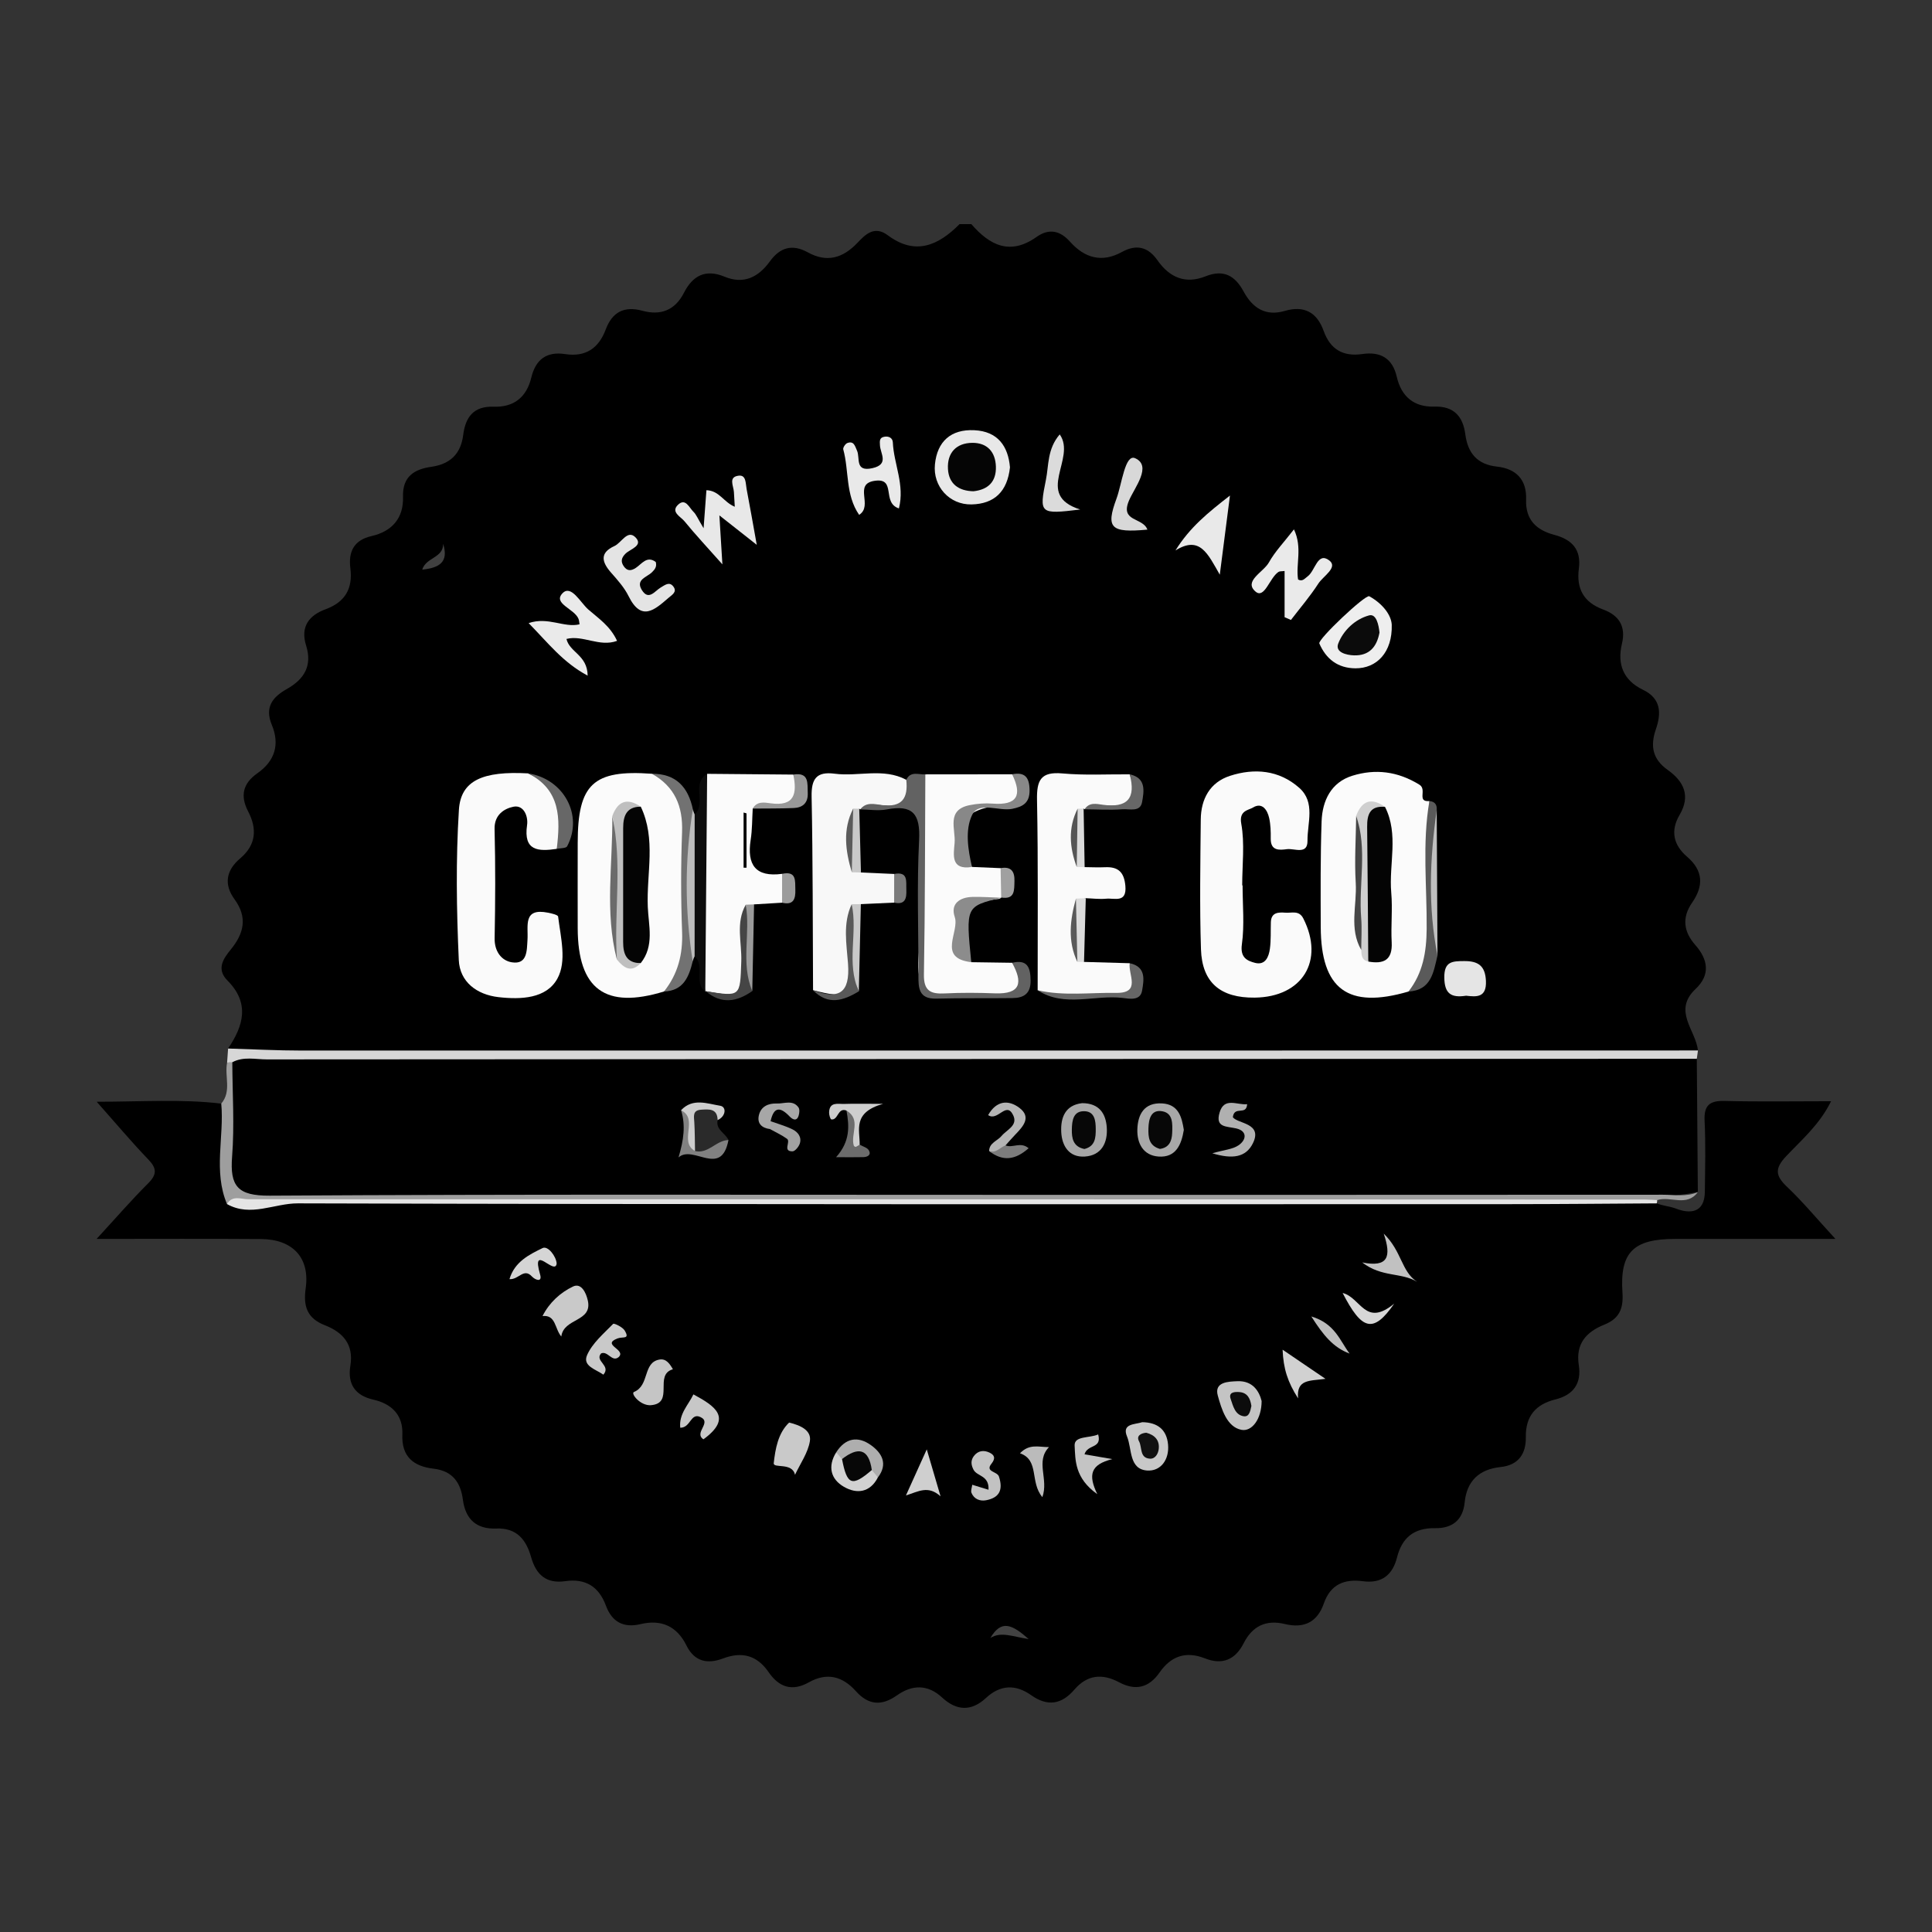 <?xml version="1.0" encoding="utf-8"?>
<!-- Generator: Adobe Illustrator 24.3.0, SVG Export Plug-In . SVG Version: 6.00 Build 0)  -->
<svg version="1.1" id="Layer_1" xmlns="http://www.w3.org/2000/svg" xmlns:xlink="http://www.w3.org/1999/xlink" x="0px" y="0px"
	 width="200px" height="200px" viewBox="0 0 200 200" enable-background="new 0 0 200 200" xml:space="preserve">
<rect x="0" y="0" width="200" height="200" fill="#333333" stroke="none"/>
<rect x="-207.667" width="200" height="200"/>
<g>
	<path d="M23.611,108.543c1.6-2.36,2.264-4.704-0.063-7.038c-1.184-1.188-0.422-2.275,0.344-3.214
		c1.367-1.674,1.75-3.325,0.393-5.187c-1.149-1.576-0.864-3.023,0.585-4.248c1.66-1.404,1.75-3.076,0.816-4.862
		c-0.856-1.638-0.513-2.917,0.948-3.938c1.842-1.287,2.34-3.008,1.502-5.024c-0.767-1.845,0.106-2.886,1.555-3.703
		c1.809-1.019,2.656-2.413,1.996-4.511c-0.607-1.93,0.292-3.116,2.023-3.751c2.022-0.742,2.824-2.147,2.561-4.23
		c-0.22-1.735,0.364-2.924,2.185-3.341c2.149-0.491,3.331-1.878,3.264-4.064c-0.066-2.123,1.181-2.855,2.925-3.107
		c1.974-0.285,3.059-1.341,3.308-3.31c0.231-1.828,1.07-2.984,3.133-2.912c2.099,0.074,3.423-0.974,3.914-3.018
		c0.448-1.864,1.569-2.723,3.5-2.43c2.111,0.32,3.465-0.579,4.203-2.545c0.67-1.786,1.886-2.463,3.805-1.939
		c1.874,0.511,3.366-0.039,4.295-1.864c0.898-1.763,2.22-2.486,4.201-1.665c1.989,0.824,3.502,0.057,4.693-1.584
		c1.041-1.435,2.301-1.832,3.933-0.932c1.958,1.08,3.616,0.61,5.134-0.992c0.806-0.85,1.748-1.818,3.134-0.782
		c2.857,2.136,5.238,1.062,7.433-1.15c0.408,0,0.815,0,1.223,0c1.9,2.203,4.02,3.261,6.744,1.329
		c1.291-0.916,2.439-0.665,3.464,0.484c1.52,1.704,3.308,2.212,5.38,1.069c1.518-0.838,2.72-0.512,3.68,0.862
		c1.25,1.791,2.9,2.486,4.966,1.661c1.892-0.756,3.066-0.062,3.956,1.581c0.916,1.691,2.258,2.582,4.248,2
		c2.014-0.589,3.34,0.142,4.029,2.065c0.685,1.912,2.008,2.686,4.001,2.397c1.879-0.273,3.125,0.423,3.569,2.351
		c0.473,2.054,1.781,3.154,3.89,3.09c2.046-0.062,2.966,1.043,3.206,2.867c0.259,1.968,1.252,3.125,3.268,3.344
		c2.032,0.221,3.098,1.386,3.025,3.407c-0.076,2.123,1.086,3.175,2.93,3.663c1.834,0.485,2.791,1.527,2.532,3.488
		c-0.274,2.076,0.499,3.499,2.52,4.238c1.645,0.602,2.368,1.757,1.939,3.544c-0.513,2.138,0.165,3.795,2.175,4.762
		c1.909,0.919,1.901,2.458,1.34,4.084c-0.606,1.754-0.337,3.107,1.224,4.215c1.666,1.182,2.391,2.681,1.232,4.649
		c-0.978,1.661-0.632,3.13,0.772,4.335c1.689,1.449,1.722,3.025,0.524,4.752c-1.085,1.565-0.88,3.019,0.336,4.396
		c1.329,1.504,1.554,3.098,0.036,4.526c-2.424,2.28,0.01,4.267,0.232,6.384c-1.085,1.011-2.449,0.876-3.761,0.876
		c-48.154,0.014-96.308,0.014-144.462-0.008C26.169,109.612,24.64,109.932,23.611,108.543z"/>
	<path d="M171.51,124.573c0.64,0.262,1.329,0.291,2,0.547c1.484,0.567,2.952,0.431,2.975-1.747c0.026-2.443,0.095-4.891-0.026-7.329
		c-0.081-1.627,0.512-2.116,2.091-2.075c3.555,0.092,7.114,0.029,11.004,0.029c-1.21,2.445-3.062,4.003-4.66,5.702
		c-1.197,1.272-1.103,2.021,0.097,3.157c1.607,1.521,3.029,3.239,5.009,5.393c-5.942,0-11.273-0.006-16.603,0.002
		c-4.3,0.007-5.728,1.363-5.44,5.571c0.117,1.704-0.368,2.696-1.885,3.307c-1.876,0.755-2.975,1.979-2.636,4.178
		c0.29,1.882-0.526,3.089-2.42,3.56c-2.015,0.501-3.098,1.706-3.063,3.904c0.027,1.692-0.726,2.897-2.615,3.096
		c-2.195,0.231-3.495,1.419-3.717,3.666c-0.183,1.852-1.314,2.692-3.057,2.662c-2.165-0.037-3.425,0.968-3.94,3.013
		c-0.464,1.842-1.595,2.737-3.528,2.479c-1.938-0.259-3.366,0.329-4.052,2.3c-0.676,1.943-2.062,2.612-4.043,2.129
		c-1.945-0.475-3.36,0.221-4.253,1.983c-0.871,1.719-2.216,2.279-3.995,1.579c-2-0.788-3.533-0.243-4.721,1.464
		c-1.102,1.583-2.489,1.907-4.184,1.004c-1.734-0.924-3.29-0.792-4.628,0.762c-1.313,1.525-2.756,1.789-4.48,0.571
		c-1.587-1.122-3.175-1.101-4.681,0.301c-1.492,1.39-3.032,1.337-4.527-0.05c-1.496-1.388-3.104-1.342-4.685-0.225
		c-1.586,1.121-2.953,1.01-4.246-0.436c-1.381-1.544-2.992-1.972-4.871-0.915c-1.719,0.966-3.083,0.518-4.157-1.047
		c-1.194-1.74-2.743-2.171-4.719-1.427c-1.594,0.6-2.951,0.36-3.797-1.348c-0.98-1.981-2.589-2.722-4.749-2.205
		c-1.765,0.423-2.962-0.231-3.581-1.906c-0.735-1.988-2.119-2.841-4.22-2.54c-1.954,0.28-3.011-0.663-3.526-2.484
		c-0.507-1.792-1.467-3.05-3.622-2.966c-2.002,0.078-3.171-0.922-3.442-2.989c-0.23-1.746-1.044-2.975-3.035-3.206
		c-2.017-0.234-3.33-1.194-3.231-3.544c0.083-1.99-1.092-3.17-2.996-3.601c-1.917-0.434-2.694-1.627-2.385-3.52
		c0.36-2.201-0.772-3.454-2.646-4.187c-1.825-0.715-2.245-1.941-1.979-3.825c0.447-3.166-1.342-5.07-4.625-5.096
		c-5.454-0.042-10.909-0.012-17.021-0.012c2.062-2.24,3.633-4.057,5.33-5.747c0.935-0.931,0.913-1.56,0.009-2.495
		c-1.674-1.733-3.224-3.587-5.329-5.959c4.731-0.001,8.805-0.293,12.895,0.194c1.388,1.763,0.594,3.837,0.827,5.766
		c0.16,1.321-0.493,2.838,0.926,3.855c10.802-0.119,21.594-0.07,32.386-0.071c34.139-0.005,68.277,0.007,102.416-0.018
		c3.055-0.002,6.106,0.274,9.163,0.068C169.646,123.774,170.669,123.851,171.51,124.573z"/>
	<path d="M175.652,109.605c0.036,4.599,0.072,9.199,0.108,13.798c-3.2,0.587-6.441,0.677-9.675,0.671
		c-46.236-0.086-92.472-0.005-138.707-0.029c-3.759-0.002-3.786-0.088-3.904-3.989c-0.102-3.364,0.439-6.694,0.361-10.05
		c0.666-1.683,2.133-0.881,3.196-0.885c16.504-0.059,33.008-0.041,49.512-0.041c31.989,0,63.978-0.007,95.967,0.03
		C173.547,109.11,174.751,108.553,175.652,109.605z"/>
	<path fill="#9E9E9E" d="M24.048,109.965c0.013,3.257,0.232,6.53-0.021,9.765c-0.241,3.072,0.579,4.064,3.886,4.044
		c25.463-0.155,50.927-0.085,76.392-0.085c22.612,0,45.224,0.004,67.836-0.012c1.206-0.001,2.446,0.244,3.619-0.274
		c-1.146,1.575-2.842,0.378-4.209,0.834c-2.945,0.224-5.894,0.102-8.842,0.102c-42.239,0.001-84.479-0.002-126.718,0.005
		c-4.166,0.001-8.337-0.151-12.492,0.3c-1.437-3.396-0.28-6.94-0.593-10.4c1.092-1.286,0.319-2.837,0.604-4.237
		C23.666,109.703,23.845,109.69,24.048,109.965z"/>
	<path fill="#D7D7D7" d="M24.048,109.965l-0.272-0.009c0,0-0.267,0.051-0.267,0.051c0.034-0.488,0.069-0.976,0.103-1.464
		c2.538,0.074,5.077,0.211,7.615,0.211c48.182,0.006,96.364-0.003,144.545-0.01c-0.04,0.287-0.08,0.574-0.12,0.861
		c-49.339,0.016-98.678,0.028-148.017,0.064C26.441,109.67,25.198,109.342,24.048,109.965z"/>
	<path fill="#E5E5E5" d="M23.497,124.644c0.55-0.951,1.466-0.498,2.202-0.498c48.21-0.006,96.42,0.012,144.63,0.032
		c0.407,0,0.814,0.038,1.221,0.059c0.001,0.114-0.012,0.226-0.04,0.336c-5.042,0.028-10.084,0.08-15.127,0.081
		c-41.85,0.007-83.699,0.037-125.548-0.082C28.389,124.565,25.941,126.022,23.497,124.644z"/>
	<path fill="#FBFBFB" d="M145.803,102.645c-6.257,1.83-9.061-0.225-9.081-6.696c-0.011-3.641-0.038-7.285,0.089-10.922
		c0.075-2.149,0.991-4.042,3.176-4.721c2.387-0.742,4.706-0.466,6.956,0.929c0.815,0.505-0.321,1.806,1.026,1.689
		c0.615,5.235,0.233,10.487,0.208,15.729C148.171,100.305,147.34,101.757,145.803,102.645z"/>
	<path fill="#FBFBFB" d="M68.737,102.639c-6.064,1.86-8.914-0.226-8.933-6.549c-0.009-2.946-0.002-5.891,0-8.837
		c0.003-6.096,1.61-7.593,7.677-7.154c2.511,0.68,3.662,2.55,3.811,4.92c0.279,4.448,0.272,8.912-0.006,13.363
		C71.173,100.176,70.374,101.691,68.737,102.639z"/>
	<path fill="#FAFAFA" d="M128.632,91.655c0,2.036,0.207,4.101-0.072,6.099c-0.19,1.356,0.514,1.705,1.364,1.922
		c1.063,0.271,1.42-0.625,1.534-1.454c0.124-0.901,0.071-1.827,0.099-2.742c0.032-1.043,0.78-1.054,1.513-0.998
		c0.652,0.05,1.404-0.28,1.849,0.599c2.214,4.371-0.087,8.136-5.033,8.193c-3.533,0.041-5.452-1.546-5.563-5.01
		c-0.143-4.474-0.062-8.957-0.02-13.436c0.02-2.12,0.956-3.84,3.013-4.51c2.539-0.827,5.096-0.606,7.179,1.237
		c1.701,1.505,0.835,3.633,0.856,5.479c0.017,1.488-1.356,0.768-2.13,0.872c-0.789,0.106-1.696,0.185-1.676-1.101
		c0.011-0.707-0.009-1.433-0.161-2.119c-0.192-0.865-0.739-1.666-1.687-1.086c-0.457,0.28-1.448,0.302-1.203,1.661
		c0.373,2.069,0.098,4.255,0.098,6.392C128.605,91.655,128.618,91.655,128.632,91.655z"/>
	<path fill="#FAFAFA" d="M57.633,87.876c-1.896,0.273-3.465,0.238-3.072-2.46c0.134-0.916-0.346-2.122-1.414-1.903
		c-0.929,0.19-1.987,0.818-1.949,2.307c0.096,3.766,0.079,7.536,0.006,11.303c-0.027,1.379,0.722,2.328,1.785,2.495
		c1.618,0.255,1.543-1.239,1.616-2.325c0.096-1.432-0.506-3.338,2.131-2.811c0.373,0.075,1.019,0.225,1.041,0.402
		c0.266,2.162,0.918,4.625-0.081,6.431c-1.144,2.068-3.772,2.171-6.08,1.91c-2.286-0.258-4.021-1.601-4.122-3.835
		C47.259,94.211,47.18,89,47.506,83.831c0.193-3.059,2.501-4.025,7.159-3.772C58.348,81.756,59.254,84.143,57.633,87.876z"/>
	<path fill="#FAFAFA" d="M107.418,102.514c-0.007-6.568,0.061-13.138-0.067-19.704c-0.04-2.034,0.378-2.949,2.622-2.745
		c2.308,0.21,4.647,0.077,6.972,0.094c1.016,2.743,0.814,3.089-1.73,3.247c-0.981,0.061-2.039-0.366-2.937,0.372l-0.1-0.069
		c-0.199,0.185-0.363,0.397-0.491,0.636c-0.194,1.623-0.234,3.244,0.028,4.863c0.14,0.235,0.329,0.421,0.567,0.557
		c0.706,0.006,1.414,0.043,2.118,0.01c1.365-0.065,1.97,0.521,2.097,1.92c0.166,1.823-1.124,1.256-1.985,1.339
		c-0.696,0.067-1.408-0.029-2.113-0.052c-0.27,0.06-0.477,0.21-0.63,0.439c-0.376,1.849-0.263,3.704-0.068,5.559
		c0.135,0.231,0.305,0.432,0.516,0.597c1.576,0.045,3.153,0.09,4.729,0.135c1.003,2.769,0.807,3.259-1.735,3.201
		C112.615,102.853,109.972,103.441,107.418,102.514z"/>
	<path fill="#FBFBFB" d="M100.544,99.605c1.408,0.02,2.816,0.04,4.225,0.061c1.142,0.509,1.423,1.419,0.997,2.496
		c-0.376,0.95-1.312,0.804-2.106,0.779c-2.62-0.083-5.953,1.054-7.667-0.413c-1.788-1.53-0.457-4.948-0.618-7.534
		c-0.256-4.118,0.446-8.268-0.431-12.371c-0.2-0.935,0.087-1.804,0.846-2.46c2.994-0.003,5.988-0.006,8.982-0.009
		c1.226,0.436,1.422,1.351,1.029,2.429c-0.361,0.99-1.295,0.764-2.078,0.807c-4.321,0.238-5.497,2.646-3.103,6.356
		c0.987,0.042,1.974,0.083,2.961,0.125c0.818,0.997,0.75,2.011,0.062,3.038l0.013,0.025c-0.09,0.042-0.178,0.114-0.271,0.123
		C99.316,93.441,98.299,95.783,100.544,99.605z"/>
	<path fill="#FBFBFB" d="M80.958,93.447c-0.965,0.058-1.931,0.116-2.896,0.174c-0.299,0.193-0.512,0.455-0.641,0.788
		c-0.215,1.623-0.09,3.252-0.107,4.877c-0.041,3.884-0.247,4.054-4.251,3.324l-0.051,0.05c-1.168-7.528-1.373-15.049,0.192-22.554
		c2.973,0.026,5.947,0.052,8.92,0.078c1.015,2.714,0.783,3.091-1.913,3.214c-0.769,0.035-1.583-0.214-2.289,0.305
		c-0.065,1.08-0.046,2.173-0.212,3.237c-0.403,2.589,0.501,3.885,3.253,3.52C81.739,91.457,81.746,92.453,80.958,93.447z"/>
	<path fill="#F8F8F8" d="M92.56,93.438c-1.148,0.053-2.296,0.105-3.443,0.158c-0.318,0.168-0.543,0.42-0.675,0.755
		c-0.244,1.787-0.087,3.581-0.12,5.37c-0.064,3.407-0.523,3.722-4.155,2.784c-0.037-6.677-0.016-13.356-0.15-20.032
		c-0.037-1.855,0.506-2.628,2.392-2.38c2.458,0.323,5.026-0.635,7.407,0.628c1.033,1.78,0.573,2.639-1.539,2.695
		c-1.072,0.028-2.23-0.418-3.222,0.373l-0.105-0.07c-0.201,0.175-0.367,0.378-0.497,0.611c-0.189,1.849-0.283,3.696,0.059,5.539
		c0.143,0.235,0.351,0.381,0.616,0.449c1.146,0.051,2.292,0.102,3.438,0.153C93.366,91.461,93.373,92.45,92.56,93.438z"/>
	<path fill="#626262" d="M89.055,83.789c0.609-0.82,1.519-0.535,2.246-0.446c2.11,0.258,2.722-0.747,2.515-2.621
		c0.447-0.929,1.274-0.522,1.974-0.559c-0.037,6.902-0.025,13.804-0.147,20.704c-0.03,1.715,0.691,2.048,2.165,1.972
		c1.722-0.089,3.455-0.074,5.18-0.008c2.724,0.104,2.898-1.149,1.782-3.164c1.586-0.371,1.902,0.476,1.919,1.836
		c0.017,1.359-0.705,1.803-1.867,1.818c-2.636,0.034-5.273-0.012-7.908,0.056c-1.829,0.047-1.843-1.128-1.839-2.421
		c0.011-4.661-0.169-9.331,0.07-13.979c0.14-2.731-0.667-3.701-3.358-3.184C90.908,83.959,89.967,83.799,89.055,83.789z"/>
	<path fill="#E8E8E8" d="M76.064,52.458c-0.044-0.74-0.067-1.134-0.09-1.528c-0.038-0.637-0.607-1.562,0.501-1.69
		c0.781-0.09,0.705,0.814,0.811,1.365c0.337,1.759,0.644,3.524,1.054,5.797c-1.487-1.171-2.561-2.017-3.869-3.048
		c0.101,1.65,0.184,3.008,0.311,5.068c-1.583-1.783-2.804-3.085-3.929-4.466c-0.381-0.467-1.441-0.945-0.676-1.692
		c0.783-0.765,1.171,0.298,1.62,0.729c0.277,0.266,0.423,0.668,1.039,1.692c0.143-1.933,0.217-2.932,0.292-3.94
		C74.476,50.792,74.883,51.968,76.064,52.458z"/>
	<path fill="#E8E8E8" d="M104.552,48.381c-0.271,2.496-1.607,3.787-3.981,3.837c-2.279,0.048-4.018-1.863-3.787-4.153
		c0.24-2.39,1.672-3.639,4.064-3.53C103.29,44.647,104.368,46.191,104.552,48.381z"/>
	<path fill="#EAEAEA" d="M58.64,66.143c0.319,1.396,2.17,1.657,2.193,3.798c-2.566-1.371-4.072-3.364-6.109-5.438
		c2.04-0.688,3.664,0.514,5.269,0.126c-0.032-0.191-0.037-0.393-0.108-0.569c-0.415-1.038-2.681-1.578-1.655-2.646
		c0.897-0.934,1.852,0.965,2.67,1.681c1.039,0.909,2.269,1.705,2.979,3.247C62.05,67.015,60.35,65.709,58.64,66.143z"/>
	<path fill="#EAEAEA" d="M132.98,63.893c0-1.59,0-3.18,0-4.785c-0.296,0.041-0.502,0.011-0.632,0.097
		c-0.927,0.613-1.446,2.831-2.376,2.035c-1.268-1.086,0.823-2.008,1.384-3.016c0.624-1.12,1.548-2.073,2.593-3.424
		c0.898,1.899,0.176,3.602,0.427,5.189c0.456,0.248,0.677-0.093,1.001-0.332c0.777-0.575,1.009-2.568,2.225-1.644
		c0.953,0.724-0.63,1.627-1.122,2.391c-0.851,1.32-1.886,2.523-2.843,3.774C133.418,64.084,133.199,63.989,132.98,63.893z"/>
	<path fill="#EEEEEE" d="M144.073,64.67c0.08,2.857-1.557,4.53-3.763,4.514c-1.823-0.014-3.042-0.966-3.733-2.573
		c-0.18-0.419,4.778-5.104,5.171-4.886C143.137,62.493,144.02,63.667,144.073,64.67z"/>
	<path fill="#E9E9E9" d="M93.055,52.632c-1.817-0.596-0.226-3.18-2.488-2.862c-2.281,0.321-0.131,2.572-1.629,3.528
		c-1.432-2.073-1.035-4.57-1.644-6.779c-0.048-0.175,0.216-0.579,0.419-0.655c0.69-0.259,0.799,0.334,1.005,0.785
		c0.344,0.754-0.255,2.232,1.595,1.814c1.752-0.396,0.823-1.501,0.78-2.359c-0.022-0.443-0.074-0.801,0.462-0.894
		c0.469-0.082,0.853,0.138,0.872,0.59C92.522,48.022,93.679,50.179,93.055,52.632z"/>
	<path fill="#E4E4E4" d="M67.885,58.177c0.133,0.498-0.101,0.773-0.4,1.068c-0.513,0.508-1.703,0.741-1.053,1.814
		c0.71,1.173,1.359,0.113,1.962-0.239c0.451-0.263,0.892-0.641,1.303-0.113c0.436,0.561-0.115,0.858-0.489,1.18
		c-1.433,1.235-2.811,2.514-4.136-0.171c-0.439-0.89-1.138-1.671-1.805-2.426c-0.965-1.092-1.223-2.054,0.339-2.765
		c0.74-0.337,1.359-1.751,2.191-0.887c0.821,0.852-0.562,1.199-1.045,1.677c-0.452,0.448-0.499,0.842-0.179,1.306
		c0.345,0.501,0.748,0.504,1.268,0.152C66.445,58.365,66.98,57.498,67.885,58.177z"/>
	<path fill="#0D0D0D" d="M73.203,80.107c-0.064,7.518-0.128,15.036-0.192,22.554c-1.239-0.96,0.016-2.671-1.105-3.667
		c-1.447-3.062-0.526-6.306-0.651-9.459c-0.068-1.727-0.671-3.631,0.655-5.225C73.179,83.166,71.508,81.12,73.203,80.107z"/>
	<path fill="#888888" d="M100.62,89.746c-2.228,0.358-1.901-1.262-1.799-2.487c0.119-1.427-0.897-3.413,1.549-3.909
		c0.778-0.158,1.603-0.22,2.394-0.16c2.553,0.195,3.076-0.877,2.008-3.036c1.336-0.265,1.792,0.33,1.809,1.632
		c0.017,1.314-0.669,1.723-1.8,1.945c-1.422,0.279-3.464-0.827-4.164,0.666C99.893,85.939,100.202,87.952,100.62,89.746z"/>
	<path fill="#E9E9E9" d="M121.685,56.981c1.478-2.388,3.373-3.919,5.64-5.682c-0.353,2.745-0.654,5.091-1.053,8.193
		C125.03,57.324,124.211,55.409,121.685,56.981z"/>
	<path fill="#727272" d="M68.737,102.639c1.444-1.811,1.962-3.849,1.874-6.175c-0.131-3.435-0.132-6.882-0.003-10.318
		c0.1-2.68-0.754-4.718-3.127-6.047c2.493-0.017,3.762,1.378,4.244,3.678c-0.39,5.247-0.355,10.494-0.018,15.741
		C71.318,101.131,70.747,102.569,68.737,102.639z"/>
	<path fill="#E5E5E5" d="M151.771,103.077c-1.56,0.242-2.24-0.217-2.257-1.889c-0.017-1.669,0.835-1.69,2.049-1.698
		c1.455-0.01,2.19,0.484,2.26,2.055C153.9,103.298,152.845,103.201,151.771,103.077z"/>
	<path fill="#5A5A5A" d="M145.803,102.645c1.494-1.914,1.866-4.084,1.885-6.489c0.035-4.409-0.474-8.837,0.282-13.232
		c0.571,0.053,0.804,0.38,0.759,0.933c-0.234,5.022-0.384,10.043,0.08,15.061C148.394,100.633,148.181,102.511,145.803,102.645z"/>
	<path fill="#D8D8D8" d="M118.778,54.827c-3.795,0.35-4.329-0.155-3.199-3.21c0.562-1.52,0.881-4.652,1.93-4.183
		c1.775,0.795-0.052,3.021-0.63,4.369C115.915,54.055,118.308,53.526,118.778,54.827z"/>
	<path fill="#8C8C8C" d="M100.544,99.605c-3.569-0.432-1.179-3.12-1.712-4.689c-0.456-1.342,0.503-2.032,1.822-2.066
		c0.999-0.026,2.001,0.052,3.001,0.084C99.972,93.827,99.972,93.827,100.544,99.605z"/>
	<path fill="#DBDBDB" d="M111.824,52.745c-4.198,0.508-4.262,0.456-3.548-3.092c0.302-1.499,0.129-3.169,1.426-4.684
		C111.478,47.488,107,51.217,111.824,52.745z"/>
	<path fill="#676767" d="M57.633,87.876c0.381-3.125,0.42-6.121-2.968-7.817c3.695,0.56,5.748,4.348,4.045,7.548
		C58.594,87.826,58.003,87.792,57.633,87.876z"/>
	<path fill="#666666" d="M107.418,102.514c2.69,0.611,5.417,0.227,8.126,0.269c2.623,0.04,1.223-1.91,1.403-3.071
		c1.717,0.364,1.476,1.725,1.279,2.851c-0.186,1.066-1.328,0.826-1.992,0.745C113.302,102.95,110.209,104.323,107.418,102.514z"/>
	<path fill="#BDBDBD" d="M71.706,99.519c-0.814-5.248-0.841-10.495,0.018-15.741c0.045,0.184,0.108,0.361,0.188,0.533
		c-0.002,4.895-0.003,9.789-0.005,14.684C71.822,99.162,71.755,99.337,71.706,99.519z"/>
	<path fill="#C0C0C0" d="M148.809,98.918c-0.997-5.015-0.797-10.036-0.08-15.061C148.756,88.878,148.783,93.898,148.809,98.918z"/>
	<path fill="#454545" d="M73.062,102.611c3.636,0.576,3.549,0.573,3.675-3.081c0.068-1.957-0.605-3.994,0.463-5.876
		c1.06,2.917-0.161,6.006,0.677,8.94C76.276,103.72,74.672,103.985,73.062,102.611z"/>
	<path fill="#595959" d="M84.166,102.506c2.651,0.978,3.848,0.346,3.621-2.753c-0.148-2.02-0.558-4.156,0.379-6.151
		c1.011,1.866,0.197,3.872,0.447,5.798c0.139,1.069-0.263,2.188,0.294,3.221C87.302,103.6,85.708,104.1,84.166,102.506z"/>
	<path fill="#676767" d="M112.278,83.778c0.469-0.763,1.257-0.556,1.876-0.47c2.583,0.36,3.452-0.692,2.791-3.15
		c1.726,0.37,1.485,1.747,1.283,2.875c-0.191,1.066-1.309,0.69-2.024,0.742C114.902,83.87,113.587,83.787,112.278,83.778z"/>
	<path fill="#989898" d="M77.921,83.703c0.426-0.781,1.204-0.637,1.829-0.549c2.54,0.36,2.768-1.036,2.373-2.97
		c1.662-0.27,1.454,0.913,1.495,1.913c0.042,1.017-0.515,1.51-1.453,1.55C80.753,83.707,79.336,83.688,77.921,83.703z"/>
	<path fill="#9A9A9A" d="M77.876,102.594c-1.222-2.905-0.158-5.982-0.677-8.94c0.287-0.011,0.574-0.021,0.862-0.032
		C78,96.613,77.938,99.603,77.876,102.594z"/>
	<path fill="#C9C9C9" d="M88.907,102.621c-1.335-2.917-0.089-6.046-0.741-9.019c0.317-0.002,0.633-0.004,0.95-0.006
		C89.047,96.604,88.977,99.613,88.907,102.621z"/>
	<path fill="#DBDBDB" d="M112.218,99.577c-0.231,0-0.461-0.001-0.692-0.001c-0.505-2.174-0.247-4.366-0.144-6.553
		c0.339-0.014,0.678-0.027,1.017-0.041C112.339,95.18,112.278,97.378,112.218,99.577z"/>
	<path fill="#C9C9C9" d="M88.321,83.707c0.209,0.004,0.419,0.008,0.628,0.012c0.059,2.2,0.118,4.399,0.177,6.599
		c-0.316-0.007-0.632-0.013-0.947-0.02C88.021,88.096,87.749,85.892,88.321,83.707z"/>
	<path fill="#DADADA" d="M111.556,83.71c0.207,0,0.414-0.001,0.621-0.001c0.035,2.019,0.069,4.038,0.104,6.056
		c-0.272-0.005-0.545-0.009-0.817-0.014C111.189,87.733,111.039,85.717,111.556,83.71z"/>
	<path fill="#7B7B7B" d="M92.56,93.438c0.002-0.989,0.003-1.979,0.005-2.968c1.485-0.277,1.221,0.797,1.258,1.632
		C93.86,92.975,93.728,93.698,92.56,93.438z"/>
	<path fill="#9B9B9B" d="M80.958,93.447c0.002-0.996,0.003-1.992,0.005-2.988c1.512-0.325,1.34,0.729,1.371,1.647
		C82.366,93.076,82.127,93.728,80.958,93.447z"/>
	<path fill="#A0A0A0" d="M103.643,92.91c-0.021-1.013-0.041-2.026-0.062-3.038c1.083-0.203,1.467,0.335,1.435,1.337
		C104.986,92.128,105.096,93.144,103.643,92.91z"/>
	<path fill="#404040" d="M45.87,56.295c0.605,1.892-0.387,2.493-2.161,2.673C44.098,57.687,45.915,57.758,45.87,56.295z"/>
	<path fill="#C9C9C9" d="M81.69,147.263c1.224,0.292,2.326,0.829,2.148,1.928c-0.197,1.211-1,2.325-1.538,3.481
		c-0.285-1.33-2.271-0.623-2.203-1.212C80.265,149.991,80.534,148.366,81.69,147.263z"/>
	<path fill="#C9C9C9" d="M58.106,138.356c-0.692-0.808-0.55-2.269-1.944-2.118c0.698-1.388,1.844-2.435,3.163-3.061
		c0.838-0.397,1.342,0.623,1.525,1.446C61.352,136.87,58.355,136.413,58.106,138.356z"/>
	<path fill="#C8C8C8" d="M118.247,147.224c1.583,0.024,2.531,0.767,2.671,2.318c0.141,1.562-0.768,2.792-2.179,2.685
		c-1.885-0.143-1.547-2.262-2.069-3.519C116.104,147.347,117.493,147.477,118.247,147.224z"/>
	<path fill="#C4C4C4" d="M130.603,145.035c-0.004,1.873-1.011,3.182-2.078,2.983c-1.525-0.285-2.076-2.164-2.46-3.55
		c-0.396-1.429,1.128-1.448,2.023-1.486C129.69,142.913,130.357,144.032,130.603,145.035z"/>
	<path fill="#C5C5C5" d="M69.659,141.746c-2.008,0.57,0.197,3.524-2.277,3.718c-1.091,0.086-2.124-1.214-1.755-1.366
		c1.647-0.68,0.884-3.071,2.66-3.361C68.96,140.628,69.335,141.18,69.659,141.746z"/>
	<path fill="#C7C7C7" d="M72.82,148.997c-1.042-0.685,0.932-1.747-0.329-2.312c-1.011-0.453-0.99,1.128-2.072,1.113
		c-0.151-1.441,0.843-2.356,1.363-3.452C73.997,145.543,75.891,146.757,72.82,148.997z"/>
	<path fill="#C9C9C9" d="M64.049,140.482c-0.693,0.582-1.122-0.678-1.824-0.377c-0.702,0.796,1.072,1.252,0.234,2.2
		c-0.789-0.563-2.182-0.889-1.684-2.026c0.545-1.242,1.717-2.223,2.701-3.235c0.086-0.089,0.974,0.328,1.19,0.689
		c0.571,0.956-0.188,0.609-0.74,0.821C62.199,139.216,64.867,139.696,64.049,140.482z"/>
	<path fill="#C2C2C2" d="M102.331,154.218c0.075-1.505-1.179-1.365-1.548-2.067c-0.258-0.492-0.314-0.957,0.023-1.412
		c0.429-0.579,1.039-0.648,1.626-0.367c0.5,0.239,0.669,0.572,0.201,1.154c-0.682,0.849,0.599,0.778,0.778,1.326
		c0.449,1.376,0.052,2.191-1.334,2.454c-0.62,0.118-1.243-0.113-1.509-0.765c-0.094-0.231,0.046-0.556,0.079-0.839
		C101.157,153.858,101.667,154.014,102.331,154.218z"/>
	<path fill="#CFCFCF" d="M97.366,154.898c-1.29-1.163-2.279-0.499-3.584-0.089c0.629-1.393,1.259-2.785,2.156-4.771
		C96.531,152.057,96.949,153.478,97.366,154.898z"/>
	<path fill="#C1C1C1" d="M141.015,130.687c2.686,0.541,3.041-0.584,2.227-2.983c1.9,1.847,1.809,3.919,3.458,4.991
		C145.05,131.691,143.048,132.258,141.015,130.687z"/>
	<path fill="#D1D1D1" d="M132.773,139.719c1.578,1.073,2.722,1.851,4.438,3.017c-1.624,0.23-3.019,0.012-2.833,2.024
		C133.29,143.054,132.857,141.684,132.773,139.719z"/>
	<path fill="#C4C4C4" d="M112.269,150.552c0.77,0.132,1.402,0.241,2.881,0.494c-2.26,0.558-2.529,1.623-1.558,3.629
		c-2.35-1.664-2.266-3.529-2.347-5.022c-0.056-1.035,1.526-0.756,2.438-1.162C114.091,150.001,112.578,149.474,112.269,150.552z"/>
	<path fill="#AEAEAE" d="M86.561,150.347c0.946-1.485,2.239-1.724,3.603-0.744c1.141,0.82,1.777,1.947,0.718,3.336
		c-0.407-0.101-0.754-0.303-1.039-0.612c-0.601-0.883-1.493-1.122-2.491-1.126C86.903,151.09,86.694,150.754,86.561,150.347z"/>
	<path fill="#D5D5D5" d="M57.625,130.792c-0.136,1.356-2.685-2.223-1.712,1.152c0.243,0.843-0.504,0.565-0.854,0.191
		c-0.852-0.912-1.364,0.359-2.318,0.281c0.531-1.815,2.087-2.561,3.427-3.216C56.719,128.931,57.571,130.044,57.625,130.792z"/>
	<path fill="#BBBBBB" d="M108.591,149.804c-1.435,1.492-0.01,3.309-0.686,5.179c-1.319-1.568-0.284-3.827-2.316-4.541
		C106.568,149.429,107.513,149.804,108.591,149.804z"/>
	<path fill="#D2D2D2" d="M86.561,150.347c0.202,0.231,0.403,0.463,0.605,0.694c0.78,1.052,1.803,1.444,3.084,1.136
		c0.211,0.254,0.422,0.508,0.632,0.762c-0.818,1.587-2.194,1.737-3.512,0.98C85.995,153.131,85.658,151.805,86.561,150.347z"/>
	<path fill="#D7D7D7" d="M138.988,133.848c1.908,0.482,2.321,3.581,5.34,1.104C142.142,138.116,140.96,137.678,138.988,133.848z"/>
	<path fill="#BCBCBC" d="M139.71,140.122c-1.681-0.622-2.716-1.882-3.962-3.843C138.219,137.019,138.712,138.816,139.71,140.122z"/>
	<path fill="#424242" d="M106.488,169.676c-1.752-0.271-2.849-0.801-3.967-0.112C103.662,167.635,104.758,168.151,106.488,169.676z"
		/>
	<path fill="#A8A8A8" d="M122.55,116.967c-0.252,1.546-0.828,2.889-2.626,2.758c-1.578-0.114-2.228-1.368-2.186-2.804
		c0.045-1.557,0.707-2.803,2.56-2.697C121.996,114.322,122.336,115.62,122.55,116.967z"/>
	<path fill="#A6A6A6" d="M112.026,114.198c1.765,0.002,2.447,1.08,2.547,2.513c0.11,1.573-0.532,2.899-2.271,3.015
		c-1.606,0.107-2.367-1.069-2.442-2.52C109.78,115.674,110.283,114.395,112.026,114.198z"/>
	<path fill="#2A2A2A" d="M74.288,115.95c-0.22,1.011,0.809,1.344,1.122,2.066c-1.075,1.502-2.332,2.116-3.985,0.817
		c-0.328-0.991-0.249-2-0.123-3.004c0.128-1.025,0.84-1.294,1.748-1.238C73.892,114.642,74.793,114.663,74.288,115.95z"/>
	<path fill="#B0B0B0" d="M125.496,119.386c1.241-0.355,2.1-0.407,2.713-0.823c0.833-0.564,0.93-1.48-0.236-1.748
		c-1.013-0.232-2.186-0.074-1.723-1.642c0.484-1.639,1.799-0.753,2.854-0.869c-0.076,1.232-1.328,0.116-1.48,1.35
		c0.508,0.694,3.103,0.584,2.082,2.684C128.987,119.817,127.581,120.024,125.496,119.386z"/>
	<path fill="#818181" d="M71.949,119.158c1.383,0.314,2.189-1.119,3.461-1.142c-0.747,3.939-3.637,0.444-5.169,1.798
		c0.533-1.793,0.75-3.315,0.264-4.883c1.23-0.33,0.857,0.651,0.982,1.211C71.71,117.136,71.026,118.269,71.949,119.158z"/>
	<path fill="#B4B4B4" d="M102.392,119.152c0.021-0.855,0.857-1.04,1.288-1.558c0.541-0.651,1.724-1.075,1.2-2.156
		c-0.721-1.486-1.587,0.692-2.589-0.003c0.859-1.518,2.103-1.609,3.239-0.749c1.276,0.967,0.377,1.933-0.427,2.767
		c-0.348,0.361-0.673,0.742-1.009,1.115C103.736,119.375,103.212,119.693,102.392,119.152z"/>
	<path fill="#CDCDCD" d="M71.949,119.158c-1.732-0.983,0.417-3.289-1.444-4.227c1.203-1.302,2.738-0.675,4.052-0.463
		c0.668,0.108,0.599,1.096-0.269,1.483c-0.025-1.22-0.899-1.127-1.709-1.075c-0.909,0.058-0.739,0.703-0.703,1.314
		C71.934,117.177,71.928,118.168,71.949,119.158z"/>
	<path fill="#CECECE" d="M87.626,114.963c-0.924-0.342-0.838,1.016-1.564,0.918c-0.114-0.015-0.245-0.487-0.234-0.742
		c0.048-1.11,0.922-0.839,1.573-0.862c1.007-0.035,2.015-0.009,4.013-0.009c-3.187,0.905-2.397,2.707-2.419,4.227
		c-0.153,1.03-0.611,0.897-0.889,0.132C87.68,117.462,88.482,116.101,87.626,114.963z"/>
	<path fill="#6C6C6C" d="M87.626,114.963c1.557,0.937,0.408,2.431,0.753,3.617c0.019,0.066,0.153,0.161,0.199,0.145
		c0.148-0.052,0.279-0.15,0.417-0.23c0.328,0.192,0.793,0.307,0.953,0.593c0.263,0.47-0.135,0.687-0.574,0.698
		c-0.778,0.02-1.556,0.006-2.823,0.006C88.018,118.159,87.925,116.574,87.626,114.963z"/>
	<path fill="#A7A7A7" d="M79.709,116.882c-0.837-0.112-1.351-0.563-1.151-1.427c0.214-0.929,0.996-1.254,1.861-1.22
		c0.759,0.029,1.65-0.414,2.237,0.401c0.142,0.197,0.101,0.605,0.013,0.874c-0.212,0.653-0.691,0.316-0.915,0.079
		c-0.979-1.032-1.65-1.047-1.983,0.477C80.041,116.361,80.02,116.632,79.709,116.882z"/>
	<path fill="#A1A1A1" d="M79.709,116.882c0.021-0.272,0.041-0.543,0.062-0.815c0.756,0.274,1.541,0.489,2.26,0.839
		c0.565,0.275,0.983,0.802,0.763,1.478c-0.107,0.329-0.493,0.802-0.755,0.803c-1.059,0.007-0.151-0.999-0.572-1.302
		C80.922,117.494,80.299,117.211,79.709,116.882z"/>
	<path fill="#7C7C7C" d="M102.392,119.152c0.725,0.265,1.137-0.382,1.702-0.583c0.719,0.317,1.549-0.419,2.388,0.296
		C105.118,120.075,103.814,120.274,102.392,119.152z"/>
	<path fill="#040404" d="M143.377,83.528c1.448,2.867,0.383,5.923,0.645,8.88c0.151,1.699-0.048,3.426,0.045,5.133
		c0.101,1.86-0.836,2.279-2.424,1.999c-1.453-4.906-0.549-9.912-0.569-14.873C141.069,83.354,142.293,83.291,143.377,83.528z"/>
	<path fill="#CFCFCF" d="M143.377,83.528c-1.55-0.139-1.866,0.776-1.85,2.073c0.056,4.646,0.08,9.292,0.116,13.939
		c-0.69-0.131-0.701-0.673-0.73-1.204c-0.623-3.512-0.118-7.056-0.296-10.58c-0.056-1.102,0.224-2.229-0.227-3.304
		C140.986,82.855,141.98,82.542,143.377,83.528z"/>
	<path fill="#464646" d="M140.391,84.452c1.197,3.478,0.232,7.064,0.519,10.59c0.089,1.091,0.007,2.196,0.004,3.295
		c-1.281-2.219-0.43-4.627-0.569-6.941C140.204,89.09,140.363,86.767,140.391,84.452z"/>
	<path fill="#040404" d="M66.332,83.505c1.605,3.357,0.585,6.919,0.727,10.379c0.079,1.927,0.699,4.038-0.733,5.82
		c-1.873,0.355-2.362-0.9-2.41-2.302c-0.131-3.857-0.079-7.719-0.028-11.579C63.909,84.244,64.602,83.313,66.332,83.505z"/>
	<path fill="#BFBFBF" d="M66.332,83.505c-1.501,0.006-1.82,0.989-1.822,2.217c-0.004,3.925,0.001,7.85-0.003,11.775
		c-0.001,1.242,0.323,2.203,1.819,2.207c-0.997,1.047-1.753,0.483-2.466-0.368c-0.669-3.828-0.116-7.688-0.302-11.529
		c-0.054-1.109,0.165-2.233-0.173-3.328C63.956,82.913,64.932,82.569,66.332,83.505z"/>
	<path fill="#6B6B6B" d="M63.385,84.479c1.069,4.923,0.16,9.909,0.475,14.857C62.584,94.419,63.439,89.435,63.385,84.479z"/>
	<path fill="#595959" d="M111.382,93.022c0.048,2.184,0.096,4.369,0.144,6.553C110.502,97.413,110.772,95.221,111.382,93.022z"/>
	<path fill="#555555" d="M111.556,83.71c-0.031,2.014-0.062,4.028-0.092,6.042C110.716,87.726,110.549,85.709,111.556,83.71z"/>
	<path d="M77.28,84.199c0,1.876,0,3.752,0,5.627c-0.102,0-0.203,0-0.305,0c0-1.904,0-3.808,0-5.713
		C77.077,84.142,77.178,84.17,77.28,84.199z"/>
	<path fill="#5B5B5B" d="M88.321,83.707c-0.047,2.197-0.095,4.394-0.142,6.59C87.521,88.085,87.214,85.881,88.321,83.707z"/>
	<path fill="#050505" d="M100.772,50.856c-1.548-0.032-2.555-0.78-2.64-2.307c-0.092-1.652,0.837-2.689,2.516-2.706
		c1.536-0.015,2.398,0.924,2.447,2.458C103.145,49.866,102.287,50.689,100.772,50.856z"/>
	<path fill="#0B0B0B" d="M142.804,65.483c-0.278,1.504-1.08,2.408-2.641,2.36c-0.793-0.025-1.977-0.321-1.63-1.223
		c0.529-1.374,1.764-2.529,3.193-2.915C142.48,63.502,142.727,64.703,142.804,65.483z"/>
	<path fill="#111111" d="M118.661,148.316c0.867,0.228,1.395,0.764,1.291,1.683c-0.054,0.481-0.353,1.034-0.907,1.003
		c-1.098-0.063-0.794-1.182-1.134-1.801C117.603,148.638,118.103,148.362,118.661,148.316z"/>
	<path fill="#0C0C0C" d="M129.545,145.546c-0.111,0.48-0.2,1.15-0.792,1.064c-0.913-0.133-1.104-1.078-1.353-1.782
		c-0.26-0.733,0.424-0.754,0.894-0.722C129.152,144.165,129.433,144.797,129.545,145.546z"/>
	<path fill="#070707" d="M90.25,152.177c-2.05,1.759-2.568,1.569-3.084-1.136C88.799,149.779,89.925,149.893,90.25,152.177z"/>
	<path fill="#070707" d="M120.071,118.936c-1.154-0.336-1.213-1.228-1.186-2.15c0.028-0.971,0.283-1.976,1.471-1.741
		c1.088,0.215,1.02,1.315,0.989,2.227C121.314,118.148,121.012,118.808,120.071,118.936z"/>
	<path fill="#070707" d="M112.257,118.944c-1.165-0.234-1.319-1.101-1.3-2.032c0.019-0.925,0.147-1.95,1.364-1.877
		c1,0.061,1.104,0.994,1.11,1.817C113.438,117.765,113.385,118.665,112.257,118.944z"/>
</g>
</svg>
